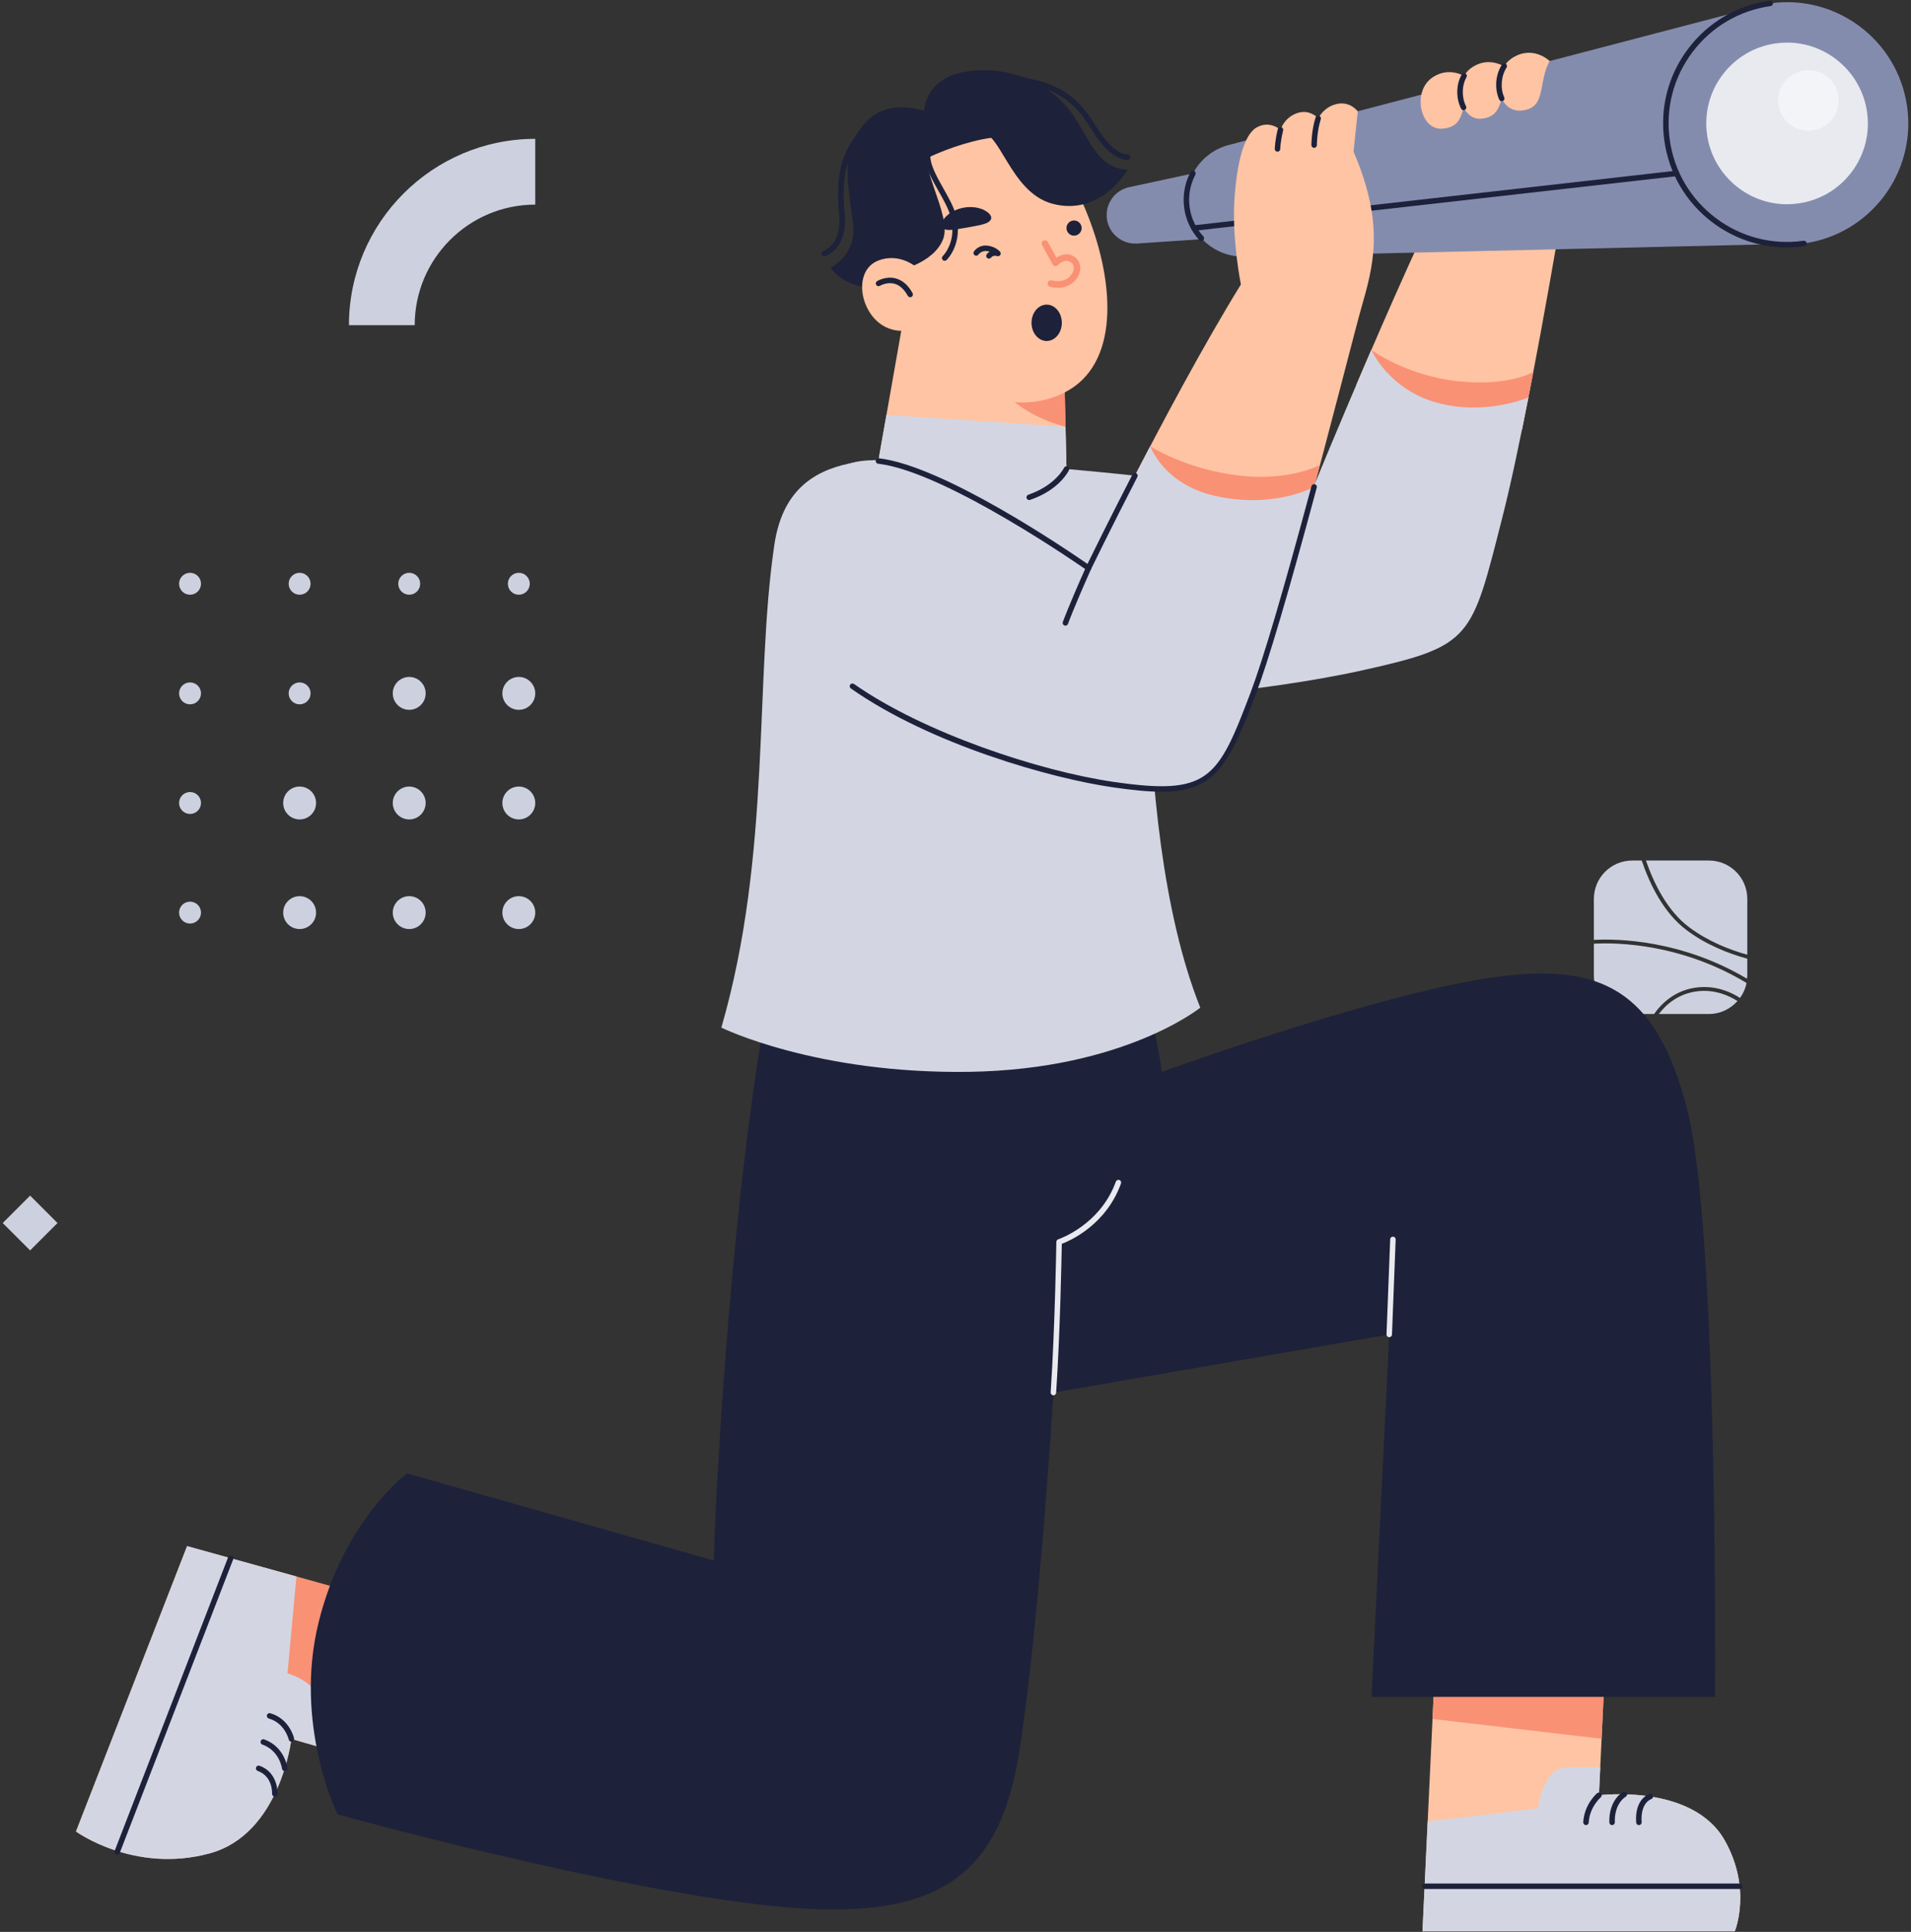 <?xml version="1.0" encoding="UTF-8"?>
<svg width="558px" height="564px" viewBox="0 0 558 564" version="1.1" xmlns="http://www.w3.org/2000/svg" xmlns:xlink="http://www.w3.org/1999/xlink">
    <rect x="0" y="0" width="558" height="564" fill="#333333" stroke="none"/>
    <title>Illustration 16 0</title>
    <g id="🤩-Illustrations" stroke="none" stroke-width="1" fill="none" fill-rule="evenodd">
        <g id="Illustration-16">
            <path d="M510.109,285.722 C510.133,285.421 510.2,285.132 510.2,284.826 L510.2,279.877 C504.787,278.405 498.341,275.902 492.601,271.64 C485.823,266.609 481.751,258.228 479.374,251.225 L476.599,251.225 C470.414,251.225 465.4,256.24 465.4,262.425 L465.4,274.389 C472.401,274.018 490.958,274.369 510.109,285.722" id="Fill-2306" fill="#CDD1DF"></path>
            <path d="M493.271,270.74 C498.783,274.832 504.964,277.271 510.2,278.723 L510.2,262.425 C510.2,256.239 505.185,251.224 499,251.224 L480.599,251.224 C482.957,258.016 486.906,266.016 493.271,270.74" id="Fill-2308" fill="#CDD1DF"></path>
            <path d="M496.055,289.348 C490.091,289.898 486.362,293.394 484.362,296.026 L499,296.026 C502.33,296.026 505.288,294.543 507.34,292.236 C504.543,290.48 500.68,288.92 496.055,289.348" id="Fill-2310" fill="#CDD1DF"></path>
            <path d="M495.951,288.232 C500.988,287.763 505.126,289.452 508.08,291.337 C509.004,290.052 509.672,288.577 509.984,286.964 C490.863,275.46 472.26,275.131 465.4,275.505 L465.4,284.825 C465.4,291.01 470.414,296.025 476.599,296.025 L482.987,296.025 C484.98,293.173 489.074,288.865 495.951,288.232" id="Fill-2312" fill="#CDD1DF"></path>
            <path d="M58.69,170.425 C58.69,172.193 57.257,173.625 55.49,173.625 C53.722,173.625 52.291,172.193 52.291,170.425 C52.291,168.657 53.722,167.225 55.49,167.225 C57.257,167.225 58.69,168.657 58.69,170.425" id="Fill-2314" fill="#CDD1DF"></path>
            <path d="M90.689,170.425 C90.689,172.193 89.257,173.625 87.49,173.625 C85.722,173.625 84.29,172.193 84.29,170.425 C84.29,168.657 85.722,167.225 87.49,167.225 C89.257,167.225 90.689,168.657 90.689,170.425" id="Fill-2316" fill="#CDD1DF"></path>
            <path d="M122.689,170.425 C122.689,172.193 121.257,173.625 119.49,173.625 C117.722,173.625 116.29,172.193 116.29,170.425 C116.29,168.657 117.722,167.225 119.49,167.225 C121.257,167.225 122.689,168.657 122.689,170.425" id="Fill-2318" fill="#CDD1DF"></path>
            <path d="M154.69,170.425 C154.69,172.193 153.256,173.625 151.49,173.625 C149.722,173.625 148.291,172.193 148.291,170.425 C148.291,168.657 149.722,167.225 151.49,167.225 C153.256,167.225 154.69,168.657 154.69,170.425" id="Fill-2320" fill="#CDD1DF"></path>
            <path d="M58.69,202.425 C58.69,204.193 57.257,205.625 55.49,205.625 C53.722,205.625 52.291,204.193 52.291,202.425 C52.291,200.657 53.722,199.225 55.49,199.225 C57.257,199.225 58.69,200.657 58.69,202.425" id="Fill-2322" fill="#CDD1DF"></path>
            <path d="M90.689,202.425 C90.689,204.193 89.257,205.625 87.49,205.625 C85.722,205.625 84.29,204.193 84.29,202.425 C84.29,200.657 85.722,199.225 87.49,199.225 C89.257,199.225 90.689,200.657 90.689,202.425" id="Fill-2324" fill="#CDD1DF"></path>
            <path d="M124.29,202.425 C124.29,205.076 122.141,207.225 119.49,207.225 C116.839,207.225 114.689,205.076 114.689,202.425 C114.689,199.775 116.839,197.625 119.49,197.625 C122.141,197.625 124.29,199.775 124.29,202.425" id="Fill-2326" fill="#CDD1DF"></path>
            <path d="M156.29,202.425 C156.29,205.076 154.141,207.225 151.49,207.225 C148.839,207.225 146.689,205.076 146.689,202.425 C146.689,199.775 148.839,197.625 151.49,197.625 C154.141,197.625 156.29,199.775 156.29,202.425" id="Fill-2328" fill="#CDD1DF"></path>
            <path d="M58.69,234.425 C58.69,236.193 57.257,237.625 55.49,237.625 C53.722,237.625 52.291,236.193 52.291,234.425 C52.291,232.657 53.722,231.225 55.49,231.225 C57.257,231.225 58.69,232.657 58.69,234.425" id="Fill-2330" fill="#CDD1DF"></path>
            <path d="M92.29,234.425 C92.29,237.076 90.141,239.225 87.49,239.225 C84.839,239.225 82.689,237.076 82.689,234.425 C82.689,231.775 84.839,229.625 87.49,229.625 C90.141,229.625 92.29,231.775 92.29,234.425" id="Fill-2332" fill="#CDD1DF"></path>
            <path d="M124.29,234.425 C124.29,237.076 122.141,239.225 119.49,239.225 C116.839,239.225 114.689,237.076 114.689,234.425 C114.689,231.775 116.839,229.625 119.49,229.625 C122.141,229.625 124.29,231.775 124.29,234.425" id="Fill-2334" fill="#CDD1DF"></path>
            <path d="M156.29,234.425 C156.29,237.076 154.141,239.225 151.49,239.225 C148.839,239.225 146.689,237.076 146.689,234.425 C146.689,231.775 148.839,229.625 151.49,229.625 C154.141,229.625 156.29,231.775 156.29,234.425" id="Fill-2336" fill="#CDD1DF"></path>
            <path d="M58.69,266.425 C58.69,268.193 57.257,269.625 55.49,269.625 C53.722,269.625 52.291,268.193 52.291,266.425 C52.291,264.657 53.722,263.225 55.49,263.225 C57.257,263.225 58.69,264.657 58.69,266.425" id="Fill-2338" fill="#CDD1DF"></path>
            <path d="M92.29,266.425 C92.29,269.076 90.141,271.225 87.49,271.225 C84.839,271.225 82.689,269.076 82.689,266.425 C82.689,263.775 84.839,261.625 87.49,261.625 C90.141,261.625 92.29,263.775 92.29,266.425" id="Fill-2340" fill="#CDD1DF"></path>
            <path d="M124.29,266.425 C124.29,269.076 122.141,271.225 119.49,271.225 C116.839,271.225 114.689,269.076 114.689,266.425 C114.689,263.775 116.839,261.625 119.49,261.625 C122.141,261.625 124.29,263.775 124.29,266.425" id="Fill-2342" fill="#CDD1DF"></path>
            <path d="M156.29,266.425 C156.29,269.076 154.141,271.225 151.49,271.225 C148.839,271.225 146.689,269.076 146.689,266.425 C146.689,263.775 148.839,261.625 151.49,261.625 C154.141,261.625 156.29,263.775 156.29,266.425" id="Fill-2344" fill="#CDD1DF"></path>
            <path d="M121.091,94.933 L101.891,94.933 C101.891,64.936 126.294,40.534 156.291,40.534 L156.291,59.733 C136.881,59.733 121.091,75.524 121.091,94.933" id="Fill-2346" fill="#CDD1DF"></path>
            <polygon id="Fill-2348" fill="#CDD1DF" points="16.796 357.047 8.796 365.047 0.796 357.047 8.796 349.047"></polygon>
            <path d="M419.291,480.521 L415.358,563.837 L506.54,563.837 C506.54,563.837 511.658,551.567 503.622,537.307 C494.222,520.625 466.877,524.107 466.877,524.107 L468.937,480.521 L419.291,480.521 Z" id="Fill-2350" fill="#FFC4A3"></path>
            <polygon id="Fill-2352" fill="#F99175" points="467.656 507.617 468.936 480.52 419.291 480.52 418.285 501.816"></polygon>
            <path d="M136.523,474.1 L54.627,451.372 L22.184,534.689 C22.184,534.689 39.205,547.081 61.251,541.069 C81.894,535.438 85.09,507.665 85.09,507.665 L124.329,518.946 L136.523,474.1 Z" id="Fill-2354" fill="#F99175"></path>
            <path d="M54.626,451.372 L22.185,534.688 C22.185,534.688 39.205,547.081 61.25,541.068 C81.895,535.437 85.09,507.665 85.09,507.665 L92.354,509.753 L94.381,501.056 C95.364,491.593 83.948,488.522 83.948,488.522 L86.554,460.232 L54.626,451.372 Z" id="Fill-2356" fill="#D3D6E2"></path>
            <path d="M459.453,41.846 C459.453,41.846 451.814,89.181 444.412,125.399 C437.216,126.843 426.067,127.875 414.802,124.543 C404.39,121.447 398.905,116.315 396.073,112.303 C405.099,91.069 417.515,62.874 426.657,45.267 L459.453,41.846 Z" id="Fill-2358" fill="#FFC4A3"></path>
            <path d="M425.374,111.261 C410.418,109.545 400.467,102.193 400.42,102.158 C398.91,105.657 397.449,109.067 396.073,112.303 C398.905,116.315 404.391,121.447 414.802,124.543 C426.067,127.875 437.216,126.843 444.412,125.399 C445.519,119.985 446.63,114.323 447.721,108.608 C447.713,108.612 440.358,112.981 425.374,111.261" id="Fill-2360" fill="#F99175"></path>
            <path d="M397.908,195.671 C429.977,188.545 429.613,186.577 438.707,150.941 C441.053,141.746 443.691,129.262 446.28,116.023 C446.273,116.025 433.849,121.46 419.66,117.59 C405.472,113.721 400.42,102.164 400.415,102.154 C391.227,123.397 384.025,140.981 384.025,140.981 L336.619,139.45 C336.619,139.45 330.749,151.466 328.232,168.943 C324.914,191.984 326.635,204.765 326.635,204.765 C326.635,204.765 366.941,202.553 397.908,195.671" id="Fill-2362" fill="#D3D6E2"></path>
            <path d="M359.7,69.24 L332.019,71.093 C327.665,71.385 323.824,68.265 323.218,63.943 C322.61,59.622 325.441,55.565 329.708,54.645 L356.827,48.796 L359.7,69.24 Z" id="Fill-2364" fill="#848CAE"></path>
            <path d="M526.741,71.079 L363.376,74.917 C354.971,75.114 347.752,68.985 346.582,60.66 C345.412,52.335 350.663,44.453 358.796,42.327 L516.889,0.986 L526.741,71.079 Z" id="Fill-2366" fill="#848CAE"></path>
            <path d="M350.791,70.367 C350.575,70.367 350.359,70.279 350.201,70.109 C347.81,67.508 346.283,64.278 345.789,60.771 C345.278,57.131 345.914,53.494 347.627,50.25 C347.836,49.857 348.32,49.713 348.708,49.916 C349.099,50.122 349.248,50.606 349.042,50.997 C347.487,53.942 346.911,57.245 347.373,60.55 C347.822,63.732 349.206,66.664 351.38,69.025 C351.678,69.349 351.658,69.856 351.333,70.156 C351.178,70.297 350.984,70.367 350.791,70.367" id="Fill-2368" fill="#1D213A"></path>
            <path d="M556.862,31.107 C559.582,50.462 546.096,68.359 526.741,71.079 C507.384,73.799 489.489,60.313 486.768,40.958 C484.049,21.602 497.534,3.706 516.889,0.986 C536.246,-1.735 554.141,11.751 556.862,31.107" id="Fill-2370" fill="#848CAE"></path>
            <path d="M521.739,72.231 C513.935,72.231 506.377,69.715 500.034,64.935 C492.314,59.119 487.322,50.642 485.976,41.068 C484.631,31.497 487.093,21.973 492.912,14.252 C498.729,6.531 507.206,1.539 516.779,0.193 C517.209,0.138 517.62,0.435 517.682,0.875 C517.744,1.312 517.439,1.716 517.002,1.778 C507.851,3.064 499.75,7.835 494.19,15.215 C488.63,22.595 486.275,31.697 487.56,40.846 C488.846,49.997 493.619,58.098 500.998,63.658 C508.377,69.22 517.482,71.576 526.63,70.287 C527.056,70.232 527.47,70.529 527.533,70.968 C527.593,71.406 527.289,71.81 526.851,71.872 C525.142,72.112 523.435,72.231 521.739,72.231" id="Fill-2372" fill="#1D213A"></path>
            <path d="M521.769,59.63 C510.104,59.63 500.079,50.898 498.452,39.317 C497.574,33.075 499.18,26.866 502.971,21.833 C506.764,16.801 512.29,13.545 518.533,12.668 C519.638,12.513 520.755,12.435 521.861,12.435 C533.527,12.435 543.552,21.168 545.178,32.749 C546.058,38.99 544.451,45.199 540.66,50.233 C536.867,55.264 531.34,58.521 525.098,59.398 C523.992,59.553 522.875,59.63 521.769,59.63" id="Fill-2374" fill="#E8EAEF"></path>
            <path d="M260.584,83.691 C260.584,83.691 248.694,86.408 242.52,78.161 C242.52,78.161 250.409,74.229 249.063,65.074 C246.391,46.899 246.848,42.895 252.229,36.34 C258.827,28.301 269.813,32.379 269.813,32.379 C269.813,32.379 270.107,23.06 281.413,21.019 C292.924,18.94 303.811,23.299 309.984,29.542 C317.764,37.407 318.848,49.111 329.247,49.572 C329.247,49.572 318.903,59.336 305.572,51.744 L260.584,83.691 Z" id="Fill-2376" fill="#1D213A"></path>
            <path d="M265.994,80.51 L256.526,134.248 C256.526,134.248 272.546,147.615 291.182,146.823 C307.096,146.148 311.408,136.922 311.408,136.922 L310.168,82.493 L265.994,80.51 Z" id="Fill-2378" fill="#FFC4A3"></path>
            <path d="M331.919,280.094 C331.919,280.094 336.343,294.103 339.292,312.905 C339.292,312.905 397.172,291.891 431.825,285.992 C466.48,280.094 483.438,287.835 492.654,323.964 C501.87,360.092 500.765,495.39 500.765,495.39 L400.489,495.39 L405.65,389.585 L307.588,406.543 C307.588,406.543 303.532,473.639 297.634,511.242 C291.735,548.845 272.934,561.748 223.533,556.218 C174.134,550.689 98.559,529.675 98.559,529.675 C98.559,529.675 85.655,503.5 93.028,473.639 C100.402,443.778 118.835,430.138 118.835,430.138 L208.419,455.574 C208.419,455.574 209.341,418.768 214.686,363.41 C219.842,310.021 226.483,280.094 226.483,280.094 L331.919,280.094 Z" id="Fill-2380" fill="#1D213A"></path>
            <path d="M348.603,67.381 C348.202,67.381 347.856,67.08 347.81,66.672 C347.76,66.233 348.075,65.836 348.514,65.786 L489.476,49.828 C489.896,49.779 490.31,50.092 490.363,50.533 C490.413,50.972 490.096,51.369 489.659,51.419 L348.695,67.377 C348.664,67.38 348.635,67.381 348.603,67.381" id="Fill-2382" fill="#1D213A"></path>
            <path d="M350.475,294.176 C328.356,238.828 336.62,139.45 336.62,139.45 C336.62,139.45 309.7,136.283 286.575,135.211 C260.032,133.981 230.616,128.748 226.115,158.989 C220.216,198.62 225.377,249.003 210.631,300.001 C210.631,300.001 238.281,313.642 283.256,312.905 C328.233,312.167 350.475,294.176 350.475,294.176" id="Fill-2384" fill="#D3D6E2"></path>
            <path d="M311.127,124.583 L310.168,82.493 L298.204,81.956 L296.314,117.405 C296.314,117.405 301.702,122.176 311.127,124.583" id="Fill-2386" fill="#F99175"></path>
            <path d="M397.431,90.125 C395.955,95.228 388.406,125.104 380.59,153.711 C373.66,155.392 363.279,156.483 350.803,153.445 C340.775,151.057 334.346,146.014 330.276,141.029 C339.065,123.923 351.215,101.066 362.334,83.047 C362.334,83.047 359.651,69.863 360.476,57.801 C361.184,47.685 363.19,39.427 366.817,37.274 C370.71,34.974 373.895,37.894 373.895,37.894 C373.895,37.894 374.869,34.502 378.496,33.115 C382.449,31.611 384.896,34.561 384.896,34.561 C384.896,34.561 386.547,31.081 390.53,30.313 C394.393,29.576 396.457,32.525 396.457,32.525 L395.218,44.264 C404.538,65.911 400.941,77.826 397.431,90.125" id="Fill-2388" fill="#FFC4A3"></path>
            <path d="M259.441,53.03 C259.441,53.03 268.386,45.382 283.967,41.326 C300.696,36.971 309.738,42.862 317.664,62.954 C325.59,83.046 326.782,106.284 311.09,114.456 C297.143,121.719 275.836,116.924 267.056,89.751 C260.773,70.305 259.441,53.03 259.441,53.03" id="Fill-2390" fill="#FFC4A3"></path>
            <path d="M271.595,43.009 C267.355,47.433 278.058,62.678 275.409,69.737 C272.609,77.202 261.18,79.322 261.18,79.322 L255.699,51.451 L271.595,43.009 Z" id="Fill-2392" fill="#1D213A"></path>
            <path d="M285.419,38.462 C292.055,37.11 294.597,56.054 307.293,59.476 C321.425,63.285 329.247,49.572 329.247,49.572 C329.247,49.572 322.19,54.659 312.097,44.483 C298.568,30.844 285.419,38.462 285.419,38.462" id="Fill-2394" fill="#1D213A"></path>
            <path d="M441.192,20.78 C441.192,20.78 435.972,15.719 429.935,19.591 C423.672,23.606 426.201,35.185 432.47,34.659 C439.613,34.06 437.631,27.102 441.192,20.78" id="Fill-2396" fill="#FFC4A3"></path>
            <path d="M429.89,23.736 C429.89,23.736 424.467,18.634 418.431,22.506 C412.168,26.521 414.683,37.925 420.965,37.575 C428.6,37.148 426.329,30.057 429.89,23.736" id="Fill-2398" fill="#FFC4A3"></path>
            <path d="M427.352,32.166 C427.06,32.166 426.779,32.005 426.638,31.727 C425.079,28.641 425.151,24.631 426.816,21.748 C427.037,21.367 427.527,21.236 427.909,21.456 C428.291,21.677 428.422,22.166 428.201,22.549 C426.816,24.945 426.761,28.422 428.066,31.005 C428.264,31.398 428.107,31.88 427.713,32.08 C427.597,32.138 427.474,32.166 427.352,32.166" id="Fill-2400" fill="#1D213A"></path>
            <path d="M452.5,17.823 C452.5,17.823 447.632,13.047 441.595,16.918 C435.332,20.933 436.825,33.016 444.359,32.263 C451.732,31.526 448.939,24.145 452.5,17.823" id="Fill-2402" fill="#FFC4A3"></path>
            <path d="M438.498,29.547 C438.195,29.547 437.904,29.373 437.77,29.08 C436.33,25.924 436.646,21.818 438.558,18.864 C438.8,18.49 439.299,18.388 439.664,18.627 C440.036,18.867 440.141,19.362 439.901,19.733 C438.3,22.208 438.023,25.778 439.227,28.414 C439.409,28.818 439.232,29.291 438.831,29.475 C438.724,29.524 438.609,29.547 438.498,29.547" id="Fill-2404" fill="#1D213A"></path>
            <path d="M383.716,43.17 L383.716,43.17 C383.274,43.17 382.916,42.813 382.916,42.37 C382.916,42.198 382.93,38.1 384.133,34.317 C384.268,33.897 384.722,33.666 385.138,33.797 C385.56,33.932 385.792,34.381 385.658,34.802 C384.531,38.342 384.516,42.331 384.516,42.37 C384.516,42.813 384.158,43.17 383.716,43.17" id="Fill-2406" fill="#1D213A"></path>
            <path d="M373.025,44.289 L373.023,44.289 C372.583,44.287 372.224,43.93 372.224,43.489 C372.224,43.403 372.234,41.326 373.106,37.698 C373.209,37.271 373.627,37.013 374.072,37.107 C374.502,37.211 374.765,37.643 374.662,38.073 C373.84,41.494 373.825,43.471 373.825,43.49 C373.823,43.932 373.465,44.289 373.025,44.289" id="Fill-2408" fill="#1D213A"></path>
            <path d="M267.526,77.946 C267.526,77.946 262.644,73.709 256.526,76.032 C248.845,78.949 251.045,91.736 258.555,95.457 C265.254,98.775 272.479,93.805 272.479,93.805 L267.526,77.946 Z" id="Fill-2410" fill="#FFC4A3"></path>
            <path d="M536.894,29.319 C536.894,34.206 532.932,38.167 528.046,38.167 C523.16,38.167 519.199,34.206 519.199,29.319 C519.199,24.432 523.16,20.471 528.046,20.471 C532.932,20.471 536.894,24.432 536.894,29.319" id="Fill-2412" fill="#F3F4F7"></path>
            <path d="M311.409,136.922 L311.127,124.583 L258.837,121.134 L256.526,134.248 C256.526,134.248 272.546,147.615 291.182,146.823 C307.096,146.148 311.409,136.922 311.409,136.922" id="Fill-2414" fill="#D3D6E2"></path>
            <path d="M380.59,153.711 C382.234,147.694 383.861,141.633 385.428,135.747 C385.417,135.752 376.519,140.568 361.904,138.849 C346.064,136.985 335.9,130.293 335.865,130.271 C333.903,134.013 332.01,137.654 330.276,141.029 C334.346,146.014 340.775,151.057 350.803,153.445 C363.278,156.483 373.659,155.392 380.59,153.711" id="Fill-2416" fill="#F99175"></path>
            <path d="M300.522,145.98 C300.19,145.98 299.877,145.77 299.764,145.438 C299.623,145.018 299.846,144.565 300.264,144.422 C308.154,141.744 310.661,136.632 310.685,136.582 C310.875,136.181 311.351,136.006 311.75,136.201 C312.149,136.387 312.32,136.862 312.135,137.261 C312.026,137.495 309.356,143.025 300.779,145.938 C300.693,145.965 300.608,145.98 300.522,145.98" id="Fill-2418" fill="#1D213A"></path>
            <path d="M365.835,202.676 C370.34,190.783 377.392,165.693 383.715,142.134 C383.706,142.139 372.281,148.617 354.961,144.809 C339.763,141.468 335.863,130.272 335.862,130.269 C325.509,150.014 317.848,165.833 317.848,165.833 C317.848,165.833 273.243,134.45 254.092,134.434 C234.94,134.416 223.36,160.773 229.985,178.897 C239.755,205.625 296.816,224.941 324.914,229.034 C352.748,233.09 356.062,228.479 365.835,202.676" id="Fill-2420" fill="#D3D6E2"></path>
            <path d="M339.138,231.13 C335.186,231.13 330.494,230.656 324.799,229.826 C306.94,227.225 271.869,217.399 248.449,200.992 C248.088,200.739 247.998,200.24 248.253,199.878 C248.506,199.516 249.005,199.43 249.367,199.683 C269.899,214.065 303.674,225.131 325.03,228.242 C352.834,232.294 355.514,227.662 365.088,202.393 C368.834,192.503 374.675,172.724 382.944,141.927 C383.058,141.502 383.494,141.248 383.924,141.362 C384.35,141.477 384.604,141.916 384.488,142.342 C376.206,173.191 370.349,193.019 366.584,202.958 C358.604,224.026 354.433,231.13 339.138,231.13" id="Fill-2422" fill="#1D213A"></path>
            <path d="M317.847,166.633 C317.685,166.633 317.524,166.583 317.386,166.487 C316.977,166.198 276.19,137.638 256.397,135.375 C255.958,135.325 255.643,134.928 255.693,134.489 C255.743,134.05 256.154,133.752 256.578,133.784 C275.491,135.947 311.631,160.547 317.537,164.641 C318.963,161.721 323.982,151.498 330.682,138.5 C330.885,138.108 331.37,137.951 331.76,138.156 C332.152,138.358 332.307,138.841 332.104,139.235 C324.186,154.591 318.622,166.068 318.568,166.182 C318.464,166.393 318.276,166.549 318.047,166.608 C317.982,166.625 317.914,166.633 317.847,166.633" id="Fill-2424" fill="#1D213A"></path>
            <path d="M307.589,407.344 C307.57,407.344 307.552,407.344 307.534,407.342 C307.094,407.313 306.76,406.932 306.789,406.49 C308.065,387.45 308.443,362.797 308.447,362.55 C308.451,362.208 308.675,361.908 309,361.802 C309.122,361.763 321.225,357.693 325.82,344.964 C325.974,344.55 326.425,344.341 326.846,344.483 C327.261,344.633 327.477,345.092 327.326,345.508 C322.972,357.566 312.568,362.169 310.037,363.13 C309.974,366.904 309.557,389.108 308.386,406.597 C308.358,407.021 308.006,407.344 307.589,407.344" id="Fill-2426" fill="#E8EAEF"></path>
            <path d="M405.65,390.385 L405.619,390.385 C405.177,390.367 404.833,389.995 404.849,389.553 L405.926,361.794 C405.943,361.354 406.239,361.061 406.757,361.026 C407.198,361.042 407.544,361.414 407.526,361.857 L406.45,389.615 C406.432,390.047 406.078,390.385 405.65,390.385" id="Fill-2428" fill="#E8EAEF"></path>
            <path d="M311.091,182.659 C311.002,182.659 310.911,182.645 310.822,182.612 C310.406,182.464 310.19,182.008 310.338,181.591 C310.354,181.545 312.003,176.943 317.117,165.506 C317.299,165.101 317.774,164.92 318.174,165.103 C318.576,165.283 318.758,165.756 318.576,166.159 C313.497,177.523 311.862,182.083 311.844,182.128 C311.729,182.455 311.419,182.659 311.091,182.659" id="Fill-2430" fill="#1D213A"></path>
            <path d="M503.622,537.307 C494.222,520.625 466.877,524.108 466.877,524.108 L467.265,515.918 L457.816,515.918 C450.259,515.918 449.152,527.907 449.152,527.907 L416.874,531.729 L415.358,563.837 L506.54,563.837 C506.54,563.837 511.658,551.567 503.622,537.307" id="Fill-2432" fill="#D3D6E2"></path>
            <path d="M507.951,551.471 L415.979,551.471 C415.537,551.471 415.18,551.113 415.18,550.67 C415.18,550.229 415.537,549.87 415.979,549.87 L507.951,549.87 C508.393,549.87 508.752,550.229 508.752,550.67 C508.752,551.113 508.393,551.471 507.951,551.471" id="Fill-2434" fill="#1D213A"></path>
            <path d="M34.228,541.425 C34.133,541.425 34.035,541.408 33.94,541.372 C33.529,541.213 33.322,540.748 33.481,540.336 L66.612,454.615 C66.77,454.203 67.23,453.997 67.647,454.158 C68.058,454.318 68.263,454.781 68.105,455.194 L34.974,540.914 C34.852,541.232 34.548,541.425 34.228,541.425" id="Fill-2436" fill="#1D213A"></path>
            <path d="M265.768,86.768 C265.487,86.768 265.213,86.618 265.068,86.354 C264.003,84.424 262.68,83.238 261.131,82.829 C258.919,82.245 256.966,83.422 256.946,83.433 C256.571,83.667 256.077,83.549 255.846,83.17 C255.615,82.794 255.732,82.302 256.108,82.071 C256.211,82.005 258.669,80.522 261.541,81.282 C263.529,81.807 265.186,83.253 266.467,85.581 C266.682,85.969 266.541,86.456 266.154,86.669 C266.032,86.737 265.899,86.768 265.768,86.768" id="Fill-2438" fill="#1D213A"></path>
            <path d="M240.677,74.826 C240.334,74.826 240.018,74.604 239.911,74.261 C239.783,73.838 240.021,73.39 240.443,73.261 C240.658,73.192 245.828,71.435 245.041,62.67 C244.08,51.955 245.075,43.392 253.053,36.434 C253.388,36.145 253.893,36.177 254.183,36.511 C254.474,36.846 254.44,37.349 254.107,37.64 C246.638,44.153 245.717,52.3 246.635,62.526 C247.542,72.643 241.182,74.709 240.911,74.792 C240.833,74.815 240.753,74.826 240.677,74.826" id="Fill-2440" fill="#1D213A"></path>
            <path d="M329.103,46.692 C328.019,46.692 323.685,46.101 318.514,37.448 C312.896,28.044 305.709,24.284 292.002,23.581 C291.56,23.559 291.221,23.182 291.245,22.742 C291.267,22.301 291.579,21.931 292.084,21.984 C306.414,22.718 313.95,26.687 319.889,36.627 C325.113,45.373 329.115,45.083 329.154,45.091 C329.551,45.039 329.981,45.361 330.034,45.792 C330.084,46.224 329.789,46.619 329.358,46.677 C329.334,46.681 329.248,46.692 329.103,46.692" id="Fill-2442" fill="#1D213A"></path>
            <path d="M275.838,76.136 C275.628,76.136 275.42,76.055 275.264,75.893 C274.956,75.576 274.963,75.071 275.278,74.763 C275.448,74.596 279.447,70.576 277.628,63.409 C277.019,61.013 275.505,58.342 274.041,55.76 C270.925,50.264 267.396,44.034 273.154,40.032 C273.516,39.779 274.016,39.869 274.268,40.232 C274.521,40.594 274.43,41.092 274.067,41.344 C269.813,44.302 271.745,48.466 275.433,54.971 C276.948,57.646 278.518,60.411 279.178,63.016 C281.234,71.115 276.591,75.719 276.393,75.911 C276.237,76.061 276.037,76.136 275.838,76.136" id="Fill-2444" fill="#1D213A"></path>
            <path d="M463.1,532.823 C463.088,532.823 463.074,532.823 463.06,532.822 C462.62,532.8 462.279,532.425 462.302,531.982 C462.563,526.783 466.204,523.63 466.358,523.498 C466.699,523.213 467.202,523.255 467.485,523.589 C467.771,523.925 467.732,524.429 467.396,524.716 C467.365,524.744 464.125,527.572 463.899,532.064 C463.878,532.49 463.524,532.823 463.1,532.823" id="Fill-2446" fill="#1D213A"></path>
            <path d="M470.719,532.823 C470.287,532.823 469.933,532.481 469.919,532.047 C469.722,525.52 473.752,523.219 473.922,523.123 C474.308,522.908 474.795,523.049 475.01,523.435 C475.222,523.822 475.084,524.306 474.7,524.521 C474.561,524.599 471.354,526.495 471.519,532 C471.531,532.44 471.185,532.809 470.742,532.823 L470.719,532.823 Z" id="Fill-2448" fill="#1D213A"></path>
            <path d="M478.552,532.823 C478.136,532.823 477.786,532.502 477.755,532.081 C477.255,525.133 481.475,523.767 481.655,523.713 C482.083,523.588 482.527,523.822 482.654,524.245 C482.781,524.666 482.547,525.109 482.128,525.24 C481.995,525.284 478.948,526.359 479.352,531.966 C479.383,532.406 479.052,532.789 478.612,532.822 C478.591,532.823 478.573,532.823 478.552,532.823" id="Fill-2450" fill="#1D213A"></path>
            <path d="M85.091,508.464 C84.727,508.464 84.399,508.216 84.311,507.849 C84.266,507.652 83.122,503.026 78.492,501.701 C78.068,501.581 77.822,501.138 77.944,500.713 C78.065,500.287 78.503,500.036 78.933,500.164 C84.485,501.75 85.816,507.252 85.87,507.486 C85.969,507.916 85.701,508.344 85.272,508.443 C85.211,508.458 85.151,508.464 85.091,508.464" id="Fill-2452" fill="#1D213A"></path>
            <path d="M83.144,517.047 C82.75,517.047 82.407,516.755 82.352,516.354 C82.324,516.139 81.586,511.076 76.604,509.305 C76.186,509.158 75.969,508.7 76.118,508.284 C76.266,507.869 76.73,507.647 77.138,507.799 C83.063,509.903 83.907,515.891 83.94,516.146 C83.996,516.583 83.688,516.983 83.25,517.041 C83.214,517.045 83.18,517.047 83.144,517.047" id="Fill-2454" fill="#1D213A"></path>
            <path d="M80.247,524.492 L80.203,524.492 C79.763,524.469 79.425,524.092 79.447,523.651 C79.456,523.445 79.648,518.572 75.25,517.002 C74.834,516.853 74.617,516.395 74.766,515.979 C74.914,515.562 75.375,515.344 75.787,515.495 C81.323,517.471 81.047,523.675 81.044,523.737 C81.02,524.164 80.667,524.492 80.247,524.492" id="Fill-2456" fill="#1D213A"></path>
            <path d="M315.832,66.581 C315.832,67.803 314.842,68.793 313.62,68.793 C312.398,68.793 311.408,67.803 311.408,66.581 C311.408,65.359 312.398,64.369 313.62,64.369 C314.842,64.369 315.832,65.359 315.832,66.581" id="Fill-2458" fill="#1D213A"></path>
            <path d="M288.76,75.503 C288.586,75.503 288.411,75.447 288.264,75.331 C287.917,75.058 287.858,74.555 288.131,74.208 C288.388,73.881 288.675,73.639 288.975,73.464 C288.776,73.406 288.56,73.357 288.326,73.32 C286.542,73.05 285.725,74.283 285.716,74.295 C285.479,74.667 284.985,74.776 284.612,74.534 C284.239,74.295 284.131,73.802 284.372,73.43 C284.427,73.344 285.763,71.311 288.569,71.739 C290.823,72.084 291.966,73.438 292.013,73.494 C292.244,73.774 292.26,74.174 292.049,74.469 C291.839,74.764 291.456,74.881 291.115,74.753 C291.011,74.717 290.021,74.397 289.388,75.198 C289.23,75.399 288.995,75.503 288.76,75.503" id="Fill-2460" fill="#1D213A"></path>
            <path d="M289.363,63.969 C288.772,65.497 285.649,65.784 282.465,66.413 C279.257,66.912 276.225,67.709 275.146,66.476 C274.032,65.31 276.466,61.505 281.443,60.619 C286.424,59.749 290.011,62.492 289.363,63.969" id="Fill-2462" fill="#1D213A"></path>
            <path d="M308.883,84.026 C308.166,84.026 307.402,83.927 306.6,83.709 C306.089,83.57 305.787,83.044 305.927,82.533 C306.068,82.023 306.594,81.715 307.104,81.859 C310.053,82.662 312.264,81.367 313.133,79.72 C313.599,78.84 313.808,77.528 312.865,76.721 C311.104,75.223 309.112,77.167 308.894,77.396 C308.68,77.614 308.378,77.724 308.075,77.679 C307.774,77.638 307.508,77.458 307.362,77.19 L304.291,71.572 C304.036,71.107 304.206,70.525 304.672,70.271 C305.136,70.017 305.721,70.189 305.972,70.653 L308.487,75.25 C309.909,74.273 312.117,73.567 314.11,75.263 C315.572,76.513 315.862,78.664 314.828,80.617 C313.849,82.47 311.725,84.026 308.883,84.026" id="Fill-2464" fill="#F99175"></path>
            <path d="M310.046,94.241 C310.046,97.174 308.066,99.55 305.622,99.55 C303.179,99.55 301.198,97.174 301.198,94.241 C301.198,91.309 303.179,88.932 305.622,88.932 C308.066,88.932 310.046,91.309 310.046,94.241" id="Fill-2466" fill="#1D213A"></path>
        </g>
    </g>
</svg>